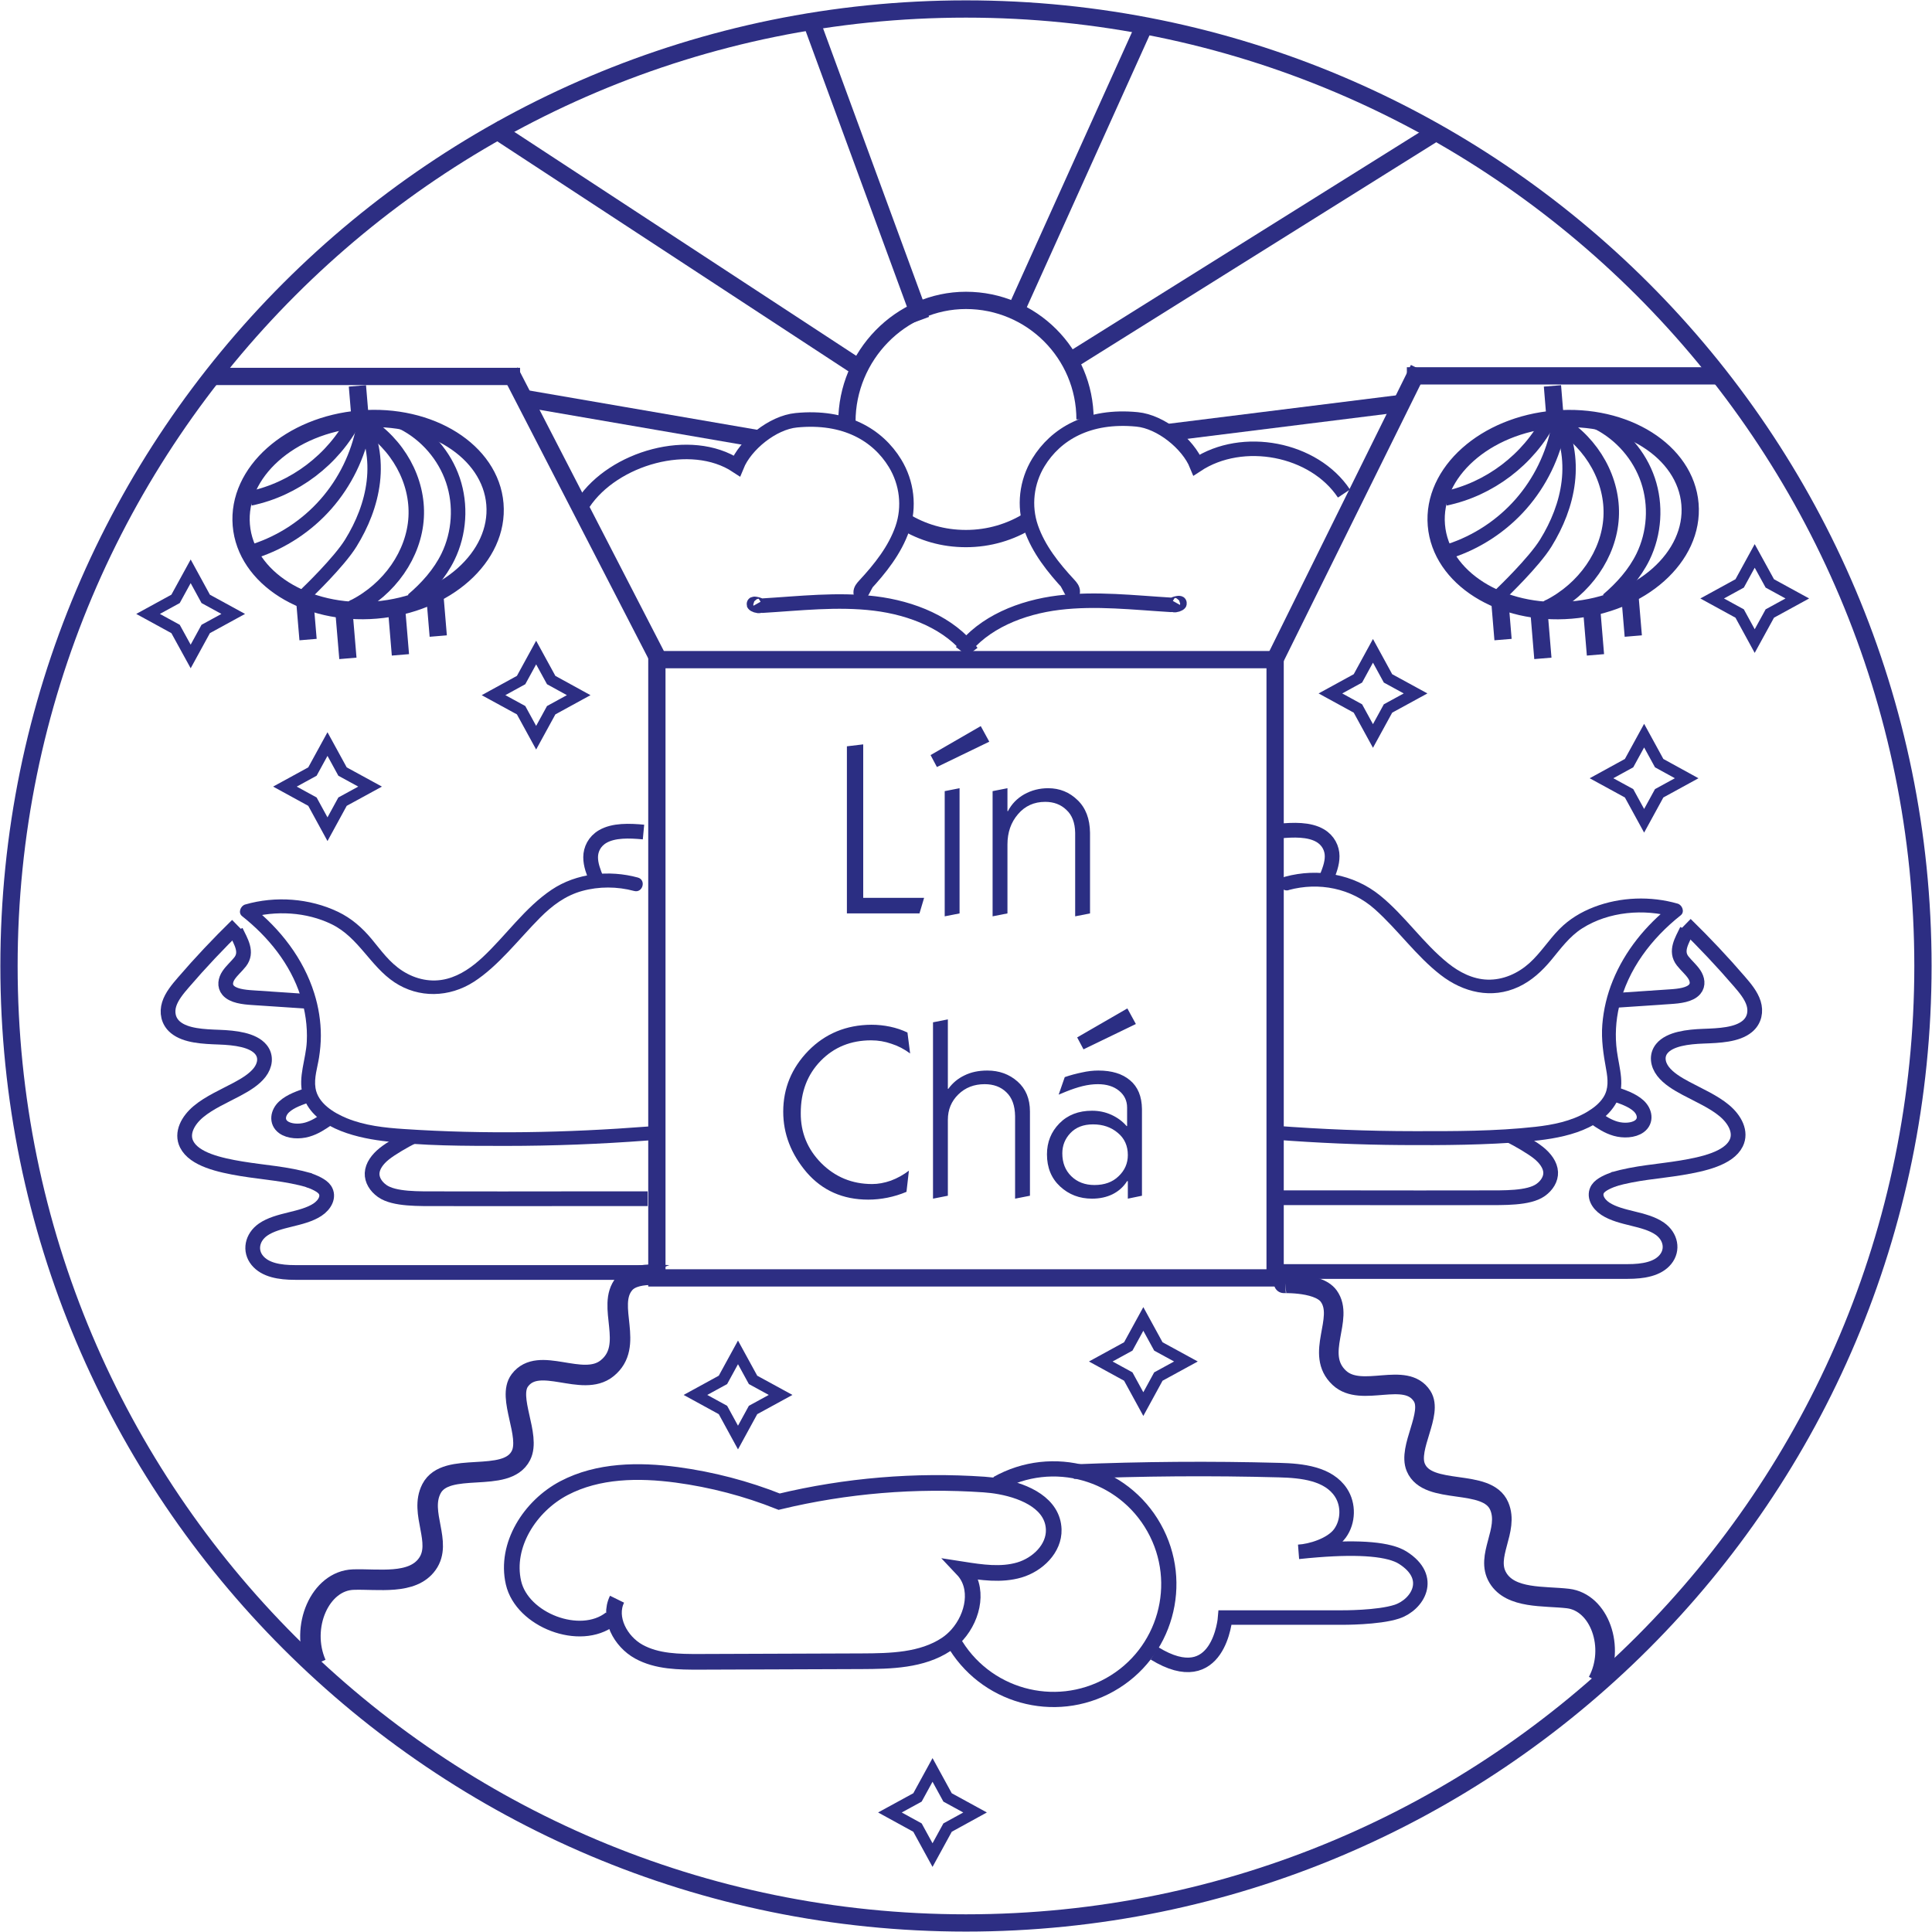 <?xml version="1.0" encoding="UTF-8"?> <svg xmlns="http://www.w3.org/2000/svg" width="349" height="349" viewBox="0 0 349 349" fill="none"><g clip-path="url(#clip0_347_113)"><path d="M64.563 69.708L65.042 75.437" stroke="#2D2E83" stroke-width="3.12" stroke-miterlimit="10"></path><path d="M67.932 110.199C80.583 109.145 90.196 100.568 89.402 91.041C88.609 81.514 77.71 74.645 65.059 75.698C52.408 76.752 42.795 85.329 43.589 94.856C44.382 104.383 55.281 111.252 67.932 110.199Z" stroke="#2D2E83" stroke-width="3.12" stroke-miterlimit="10"></path><path d="M63.99 75.791C60.262 83.008 53.159 88.393 45.202 90.039" stroke="#2D2E83" stroke-width="2.62" stroke-miterlimit="10"></path><path d="M65.678 77.165C64.699 82.279 62.334 87.122 58.897 91.038C55.46 94.954 50.961 97.923 46.014 99.537" stroke="#2D2E83" stroke-width="2.62" stroke-miterlimit="10"></path><path d="M65.188 75.416C67.24 78.801 67.907 83.029 67.438 87.018C66.969 91.007 65.428 94.767 63.376 98.09C61.251 101.547 55.492 107.057 55.492 107.057C55.492 107.057 54.252 108.39 54.273 108.046" stroke="#2D2E83" stroke-width="2.42" stroke-miterlimit="10"></path><path d="M65.803 76.457C71.875 80.176 75.551 86.831 75.176 93.455C74.801 100.079 70.396 106.432 63.917 109.702C63.824 109.505 64.24 110.9 64.24 110.9" stroke="#2D2E83" stroke-width="2.79" stroke-miterlimit="10"></path><path d="M72.749 76.301C76.978 78.426 80.311 82.279 81.821 86.758C83.331 91.236 82.998 96.319 80.925 100.579C79.436 103.62 77.124 106.203 74.551 108.39C74.51 108.296 74.468 108.213 74.416 108.119" stroke="#2D2E83" stroke-width="2.62" stroke-miterlimit="10"></path><path d="M55.044 108.38L55.648 115.535" stroke="#2D2E83" stroke-width="3.12" stroke-miterlimit="10"></path><path d="M62.084 109.9L62.845 118.93" stroke="#2D2E83" stroke-width="3.12" stroke-miterlimit="10"></path><path d="M71.645 110.036L72.333 118.295" stroke="#2D2E83" stroke-width="3.12" stroke-miterlimit="10"></path><path d="M78.593 108.057L79.165 114.899" stroke="#2D2E83" stroke-width="3.12" stroke-miterlimit="10"></path><path d="M280.437 69.708L280.906 75.437" stroke="#2D2E83" stroke-width="3.12" stroke-miterlimit="10"></path><path d="M283.811 110.209C296.462 109.156 306.075 100.579 305.281 91.052C304.488 81.525 293.589 74.656 280.938 75.709C268.287 76.763 258.674 85.34 259.468 94.867C260.261 104.394 271.16 111.263 283.811 110.209Z" stroke="#2D2E83" stroke-width="3.12" stroke-miterlimit="10"></path><path d="M279.864 75.791C276.135 83.008 269.032 88.393 261.075 90.039" stroke="#2D2E83" stroke-width="2.62" stroke-miterlimit="10"></path><path d="M281.541 77.165C280.562 82.279 278.198 87.122 274.761 91.038C271.324 94.954 266.825 97.923 261.877 99.537" stroke="#2D2E83" stroke-width="2.62" stroke-miterlimit="10"></path><path d="M281.052 75.416C283.103 78.801 283.77 83.029 283.301 87.018C282.833 91.007 281.291 94.767 279.239 98.09C277.115 101.547 271.355 107.057 271.355 107.057C271.355 107.057 270.116 108.39 270.136 108.046" stroke="#2D2E83" stroke-width="2.42" stroke-miterlimit="10"></path><path d="M281.666 76.457C287.738 80.176 291.415 86.831 291.04 93.455C290.665 100.079 286.259 106.432 279.781 109.702C279.687 109.505 280.104 110.9 280.104 110.9" stroke="#2D2E83" stroke-width="2.79" stroke-miterlimit="10"></path><path d="M288.624 76.301C292.852 78.426 296.185 82.279 297.695 86.758C299.205 91.247 298.872 96.319 296.799 100.579C295.31 103.62 292.998 106.203 290.425 108.39C290.384 108.296 290.342 108.213 290.29 108.119" stroke="#2D2E83" stroke-width="2.62" stroke-miterlimit="10"></path><path d="M270.917 108.38L271.511 115.535" stroke="#2D2E83" stroke-width="3.12" stroke-miterlimit="10"></path><path d="M277.958 109.9L278.708 118.93" stroke="#2D2E83" stroke-width="3.12" stroke-miterlimit="10"></path><path d="M287.52 110.036L288.207 118.295" stroke="#2D2E83" stroke-width="3.12" stroke-miterlimit="10"></path><path d="M294.466 108.057L295.039 114.899" stroke="#2D2E83" stroke-width="3.12" stroke-miterlimit="10"></path><path d="M193.523 65.094L259.951 23.538" stroke="#2D2E83" stroke-width="3.12" stroke-miterlimit="10"></path><path d="M183.15 56.877L206.73 4.624" stroke="#2D2E83" stroke-width="3.12" stroke-miterlimit="10"></path><path d="M166.361 57.783L146.562 3.874" stroke="#2D2E83" stroke-width="3.12" stroke-miterlimit="10"></path><path d="M154.685 66.146L89.07 23.174" stroke="#2D2E83" stroke-width="3.12" stroke-miterlimit="10"></path><path d="M118.66 118.555L92.132 67.094" stroke="#2D2E83" stroke-width="3.12" stroke-miterlimit="10"></path><path d="M93.944 68.001H37.963" stroke="#2D2E83" stroke-width="3.12" stroke-miterlimit="10"></path><path d="M230.341 119.045L256.264 66.615" stroke="#2D2E83" stroke-width="3.12" stroke-miterlimit="10"></path><path d="M254.139 67.896H310.599" stroke="#2D2E83" stroke-width="3.12" stroke-miterlimit="10"></path><path d="M121.357 230.216C121.597 230.872 115.077 229.122 112.765 231.903C109.411 235.923 114.785 243.078 109.65 247.182C105.193 250.754 97.361 244.734 93.903 249.348C91.559 252.473 95.934 259.326 94.101 262.929C91.445 268.158 80.613 263.742 77.936 268.939C75.666 273.345 79.988 278.604 77.186 282.531C74.479 286.343 68.302 285.187 63.803 285.343C57.835 285.551 54.169 293.883 57.106 300.57" stroke="#2D2E83" stroke-width="3.7" stroke-miterlimit="10"></path><path d="M232.142 231.799C230.476 231.924 237.996 231.309 240.027 234.132C242.964 238.204 237.319 244.599 241.943 248.9C245.963 252.639 253.889 247.536 256.889 252.191C258.92 255.347 254.243 261.513 255.753 265.085C257.93 270.262 268.616 266.908 270.824 272.064C272.699 276.427 268.189 281.093 270.595 285.041C272.928 288.874 278.927 288.259 283.229 288.759C288.936 289.426 291.863 297.622 288.582 303.746" stroke="#2D2E83" stroke-width="3.54" stroke-miterlimit="10"></path><path d="M173.724 117.67C177.682 112.41 184.514 109.692 191.253 108.869C197.991 108.046 204.813 108.859 211.593 109.265C211.906 109.286 212.145 109.098 212.447 109.025C214.395 108.557 211.166 110.161 212.02 108.64" stroke="#2D2E83" stroke-width="2.62" stroke-miterlimit="10"></path><path d="M242.776 89.153C237.361 81.009 224.477 78.519 216.166 83.998C214.604 80.165 209.698 76.176 205.417 75.76C196.585 74.895 190.701 78.426 187.587 83.519C185.42 87.06 184.91 91.413 186.254 95.309C187.597 99.204 190.263 102.558 193.117 105.63C193.45 105.995 193.815 106.411 193.784 106.901C193.753 107.39 192.951 105.453 192.607 105.088" stroke="#2D2E83" stroke-width="2.62" stroke-miterlimit="10"></path><path d="M175.536 117.816C171.579 112.556 164.746 109.838 158.008 109.015C151.269 108.192 144.447 109.005 137.667 109.411C137.355 109.432 137.115 109.244 136.813 109.171C134.865 108.703 138.094 110.306 137.24 108.786" stroke="#2D2E83" stroke-width="2.62" stroke-miterlimit="10"></path><path d="M105.391 90.882C110.806 82.738 124.773 78.665 133.095 84.154C134.657 80.321 139.563 76.332 143.843 75.916C152.675 75.051 158.56 78.582 161.674 83.675C163.84 87.216 164.351 91.57 163.007 95.465C161.663 99.36 158.997 102.714 156.143 105.786C155.81 106.151 155.446 106.567 155.477 107.057C155.508 107.546 156.31 105.609 156.654 105.245" stroke="#2D2E83" stroke-width="2.62" stroke-miterlimit="10"></path><path d="M232.788 160.778C238.235 159.299 244.068 160.434 248.317 164.215C252.566 167.996 255.785 172.662 260.232 176.109C264.325 179.286 269.46 180.525 274.303 178.276C276.677 177.172 278.594 175.391 280.239 173.401C281.885 171.412 283.52 169.152 285.801 167.704C290.592 164.653 296.997 164.111 302.382 165.673L301.83 163.569C297.279 167.173 293.529 171.756 291.332 177.161C290.3 179.692 289.665 182.358 289.446 185.077C289.228 187.795 289.644 190.482 290.144 193.211C290.457 194.929 290.623 196.679 289.644 198.21C288.905 199.366 287.77 200.22 286.603 200.908C283.801 202.543 280.51 203.199 277.323 203.553C270.106 204.355 262.732 204.345 255.483 204.334C247.099 204.334 238.714 203.99 230.341 203.355C228.726 203.23 228.737 205.751 230.341 205.876C237.933 206.459 245.547 206.792 253.16 206.844C260.774 206.896 268.325 206.844 275.844 206.209C281.364 205.74 288.967 204.563 291.988 199.189C293.675 196.19 292.508 193.023 292.081 189.868C291.717 187.17 291.873 184.4 292.498 181.754C294.06 175.099 298.331 169.527 303.611 165.34C304.382 164.725 303.882 163.476 303.059 163.236C298.185 161.83 292.717 162.018 287.967 163.84C285.603 164.746 283.458 166.038 281.677 167.85C279.75 169.798 278.292 172.172 276.24 174.005C274.188 175.838 271.522 177.047 268.71 176.963C266.054 176.89 263.596 175.62 261.565 173.985C257.066 170.37 253.795 165.413 249.317 161.778C244.516 157.872 238.069 156.758 232.132 158.372C230.57 158.799 231.236 161.226 232.799 160.799L232.788 160.778Z" fill="#2D2E83"></path><path d="M230.341 229.685H294.029C296.841 229.685 299.445 229.237 300.862 227.497C302.278 225.758 301.82 223.352 299.82 221.946C298.497 221.019 296.685 220.55 294.935 220.123C293.186 219.696 291.363 219.249 289.999 218.353C288.634 217.457 287.843 215.968 288.634 214.76C289.165 213.958 290.592 213.354 291.707 212.968" stroke="#2D2E83" stroke-width="2.66" stroke-miterlimit="10"></path><path d="M230.341 216.364H244.745C252.588 216.364 260.43 216.395 268.262 216.364C271.553 216.353 276.126 216.509 278.292 214.968C279.469 214.135 280.167 212.947 280.115 211.76C280.052 210.448 279.136 209.219 277.917 208.24C276.698 207.261 274.293 205.876 272.793 205.126" stroke="#2D2E83" stroke-width="2.66" stroke-miterlimit="10"></path><path d="M291.384 213.052C295.633 211.823 299.508 211.646 303.736 210.948C307.694 210.292 312.256 209.261 313.62 206.521C314.62 204.511 313.412 202.23 311.475 200.616C309.537 199.002 306.944 197.877 304.559 196.606C302.955 195.752 301.382 194.794 300.414 193.534C299.445 192.273 299.185 190.659 300.195 189.42C301.632 187.66 304.892 187.285 307.725 187.18C310.558 187.076 313.755 186.951 315.62 185.42C316.974 184.306 317.224 182.671 316.776 181.233C316.328 179.796 315.245 178.494 314.162 177.244C311.131 173.724 307.892 170.287 304.476 166.954" stroke="#2D2E83" stroke-width="2.66" stroke-miterlimit="10"></path><path d="M304.726 168.027C303.809 169.943 302.58 171.808 303.955 173.578C304.601 174.401 305.465 175.13 306.038 175.984C306.611 176.838 306.819 177.901 306.132 178.703C305.257 179.723 303.351 179.942 301.684 180.046C298.414 180.265 295.55 180.463 292.28 180.681C292.415 180.421 292.134 180.192 292.28 179.932" stroke="#2D2E83" stroke-width="2.66" stroke-miterlimit="10"></path><path d="M288.176 201.949C289.28 202.709 290.425 203.491 291.852 203.897C293.279 204.303 295.071 204.23 296.143 203.449C297.445 202.491 297.154 200.835 296.008 199.772C294.862 198.71 293.102 198.116 291.404 197.554" stroke="#2D2E83" stroke-width="2.66" stroke-miterlimit="10"></path><path d="M239.568 158.726C240.11 157.393 240.651 156.039 240.641 154.654C240.631 153.269 239.964 151.821 238.475 150.946C236.485 149.78 233.632 149.884 231.09 150.123" stroke="#2D2E83" stroke-width="2.66" stroke-miterlimit="10"></path><path d="M115.212 158.518C110.056 157.112 104.13 157.706 99.641 160.726C94.829 163.955 91.413 168.964 87.216 172.891C85.352 174.63 83.217 176.172 80.717 176.817C77.947 177.536 75.103 176.921 72.718 175.39C70.333 173.859 68.844 171.683 67.125 169.62C65.407 167.558 63.47 165.871 61.064 164.715C55.919 162.257 49.753 161.809 44.285 163.392C43.462 163.632 42.952 164.882 43.733 165.496C48.472 169.256 52.419 174.109 54.294 179.931C55.148 182.598 55.554 185.368 55.419 188.159C55.273 191.305 53.825 194.554 54.669 197.679C56.242 203.553 63.876 205.438 69.052 206.094C76.395 207.032 83.967 206.99 91.351 207C99.912 207 108.463 206.667 117.003 206.021C118.607 205.896 118.628 203.376 117.003 203.501C102.391 204.626 87.602 204.928 72.968 203.949C69.49 203.72 65.886 203.334 62.626 201.991C60.262 201.012 57.429 199.293 56.992 196.544C56.7 194.721 57.346 192.846 57.627 191.065C57.835 189.742 57.96 188.409 57.96 187.066C57.96 184.493 57.543 181.9 56.773 179.442C54.804 173.151 50.628 167.787 45.504 163.726L44.952 165.829C49.795 164.423 55.388 164.736 59.949 166.975C64.782 169.35 66.886 174.547 71.271 177.453C75.655 180.358 81.165 180.202 85.591 177.359C90.018 174.516 93.694 169.673 97.537 165.798C99.725 163.601 102.131 161.778 105.161 160.945C108.192 160.111 111.483 160.122 114.545 160.945C116.108 161.372 116.785 158.945 115.212 158.518Z" fill="#2D2E83"></path><path d="M116.993 229.862H53.304C50.492 229.862 47.889 229.414 46.472 227.674C45.056 225.935 45.514 223.529 47.514 222.123C48.837 221.196 50.649 220.727 52.398 220.3C54.148 219.873 55.971 219.426 57.335 218.53C58.7 217.634 59.491 216.145 58.7 214.937C58.168 214.135 56.742 213.531 55.627 213.145" stroke="#2D2E83" stroke-width="2.66" stroke-miterlimit="10"></path><path d="M116.993 216.541C112.192 216.541 107.39 216.541 102.589 216.541C94.746 216.541 86.904 216.572 79.072 216.541C75.781 216.53 71.208 216.686 69.042 215.145C67.865 214.312 67.167 213.124 67.219 211.937C67.282 210.625 68.198 209.396 69.417 208.417C70.635 207.438 73.041 206.053 74.541 205.303" stroke="#2D2E83" stroke-width="2.66" stroke-miterlimit="10"></path><path d="M55.95 213.229C51.701 212 47.826 211.822 43.598 211.125C39.64 210.469 35.078 209.437 33.714 206.698C32.714 204.688 33.922 202.407 35.859 200.793C37.797 199.179 40.39 198.054 42.775 196.783C44.379 195.929 45.952 194.971 46.92 193.711C47.889 192.45 48.149 190.836 47.139 189.597C45.702 187.836 42.442 187.462 39.609 187.357C36.776 187.253 33.578 187.128 31.714 185.597C30.36 184.483 30.11 182.848 30.558 181.41C31.006 179.973 32.089 178.671 33.172 177.421C36.203 173.901 39.442 170.464 42.858 167.131" stroke="#2D2E83" stroke-width="2.66" stroke-miterlimit="10"></path><path d="M42.608 168.204C43.525 170.12 44.754 171.985 43.379 173.755C42.733 174.578 41.869 175.307 41.296 176.161C40.723 177.015 40.515 178.078 41.202 178.879C42.077 179.9 43.983 180.119 45.649 180.223C48.92 180.442 51.784 180.64 55.054 180.858C54.919 180.598 55.2 180.369 55.054 180.108" stroke="#2D2E83" stroke-width="2.66" stroke-miterlimit="10"></path><path d="M59.158 202.116C58.054 202.876 56.908 203.657 55.481 204.063C54.054 204.469 52.263 204.397 51.19 203.615C49.888 202.657 50.18 201.001 51.326 199.939C52.471 198.877 54.231 198.283 55.929 197.72" stroke="#2D2E83" stroke-width="2.66" stroke-miterlimit="10"></path><path d="M107.765 158.903C107.224 157.57 106.682 156.216 106.693 154.831C106.703 153.446 107.37 151.998 108.859 151.123C110.848 149.957 113.702 150.061 116.243 150.3" stroke="#2D2E83" stroke-width="2.66" stroke-miterlimit="10"></path><path d="M206.532 238.256L209.25 243.224L214.228 245.942L209.25 248.661L206.532 253.639L203.813 248.661L198.845 245.942L203.813 243.224L206.532 238.256Z" stroke="#2D2E83" stroke-width="2.05" stroke-miterlimit="10"></path><path d="M316.973 100.422L319.702 105.39L324.67 108.109L319.702 110.827L316.973 115.806L314.255 110.827L309.287 108.109L314.255 105.39L316.973 100.422Z" stroke="#2D2E83" stroke-width="2.05" stroke-miterlimit="10"></path><path d="M248.015 117.566L250.733 122.544L255.712 125.263L250.733 127.981L248.015 132.949L245.297 127.981L240.329 125.263L245.297 122.544L248.015 117.566Z" stroke="#2D2E83" stroke-width="2.05" stroke-miterlimit="10"></path><path d="M296.998 132.886L299.716 137.854L304.684 140.583L299.716 143.302L296.998 148.27L294.279 143.302L289.301 140.583L294.279 137.854L296.998 132.886Z" stroke="#2D2E83" stroke-width="2.05" stroke-miterlimit="10"></path><path d="M34.443 103.203L37.161 108.182L42.129 110.9L37.161 113.618L34.443 118.586L31.714 113.618L26.746 110.9L31.714 108.182L34.443 103.203Z" stroke="#2D2E83" stroke-width="2.05" stroke-miterlimit="10"></path><path d="M96.85 117.878L99.568 122.846L104.536 125.575L99.568 128.293L96.85 133.261L94.132 128.293L89.153 125.575L94.132 122.846L96.85 117.878Z" stroke="#2D2E83" stroke-width="2.05" stroke-miterlimit="10"></path><path d="M59.158 134.407L61.876 139.375L66.855 142.093L61.876 144.812L59.158 149.79L56.439 144.812L51.471 142.093L56.439 139.375L59.158 134.407Z" stroke="#2D2E83" stroke-width="2.05" stroke-miterlimit="10"></path><path d="M133.313 244.297L136.032 249.265L141.01 251.983L136.032 254.702L133.313 259.68L130.595 254.702L125.627 251.983L130.595 249.265L133.313 244.297Z" stroke="#2D2E83" stroke-width="2.05" stroke-miterlimit="10"></path><path d="M168.454 319.723L171.172 324.691L176.14 327.409L171.172 330.138L168.454 335.106L165.736 330.138L160.757 327.409L165.736 324.691L168.454 319.723Z" stroke="#2D2E83" stroke-width="2.05" stroke-miterlimit="10"></path><path d="M180.119 268.012C190.149 262.377 202.845 265.95 208.469 275.98C214.103 286.009 210.531 298.705 200.501 304.33C190.472 309.954 177.776 306.392 172.151 296.362" stroke="#2D2E83" stroke-width="2.75" stroke-miterlimit="10"></path><path d="M208.542 298.664C220.238 305.84 221.311 292.196 221.311 292.196H242.412C242.412 292.196 248.963 292.248 252.337 291.134C256.076 289.894 259.117 284.999 253.399 281.385C250.994 279.865 245.786 279.396 237.985 280.01C236.912 280.094 235.788 280.198 234.611 280.323C236.735 280.219 240.526 279.094 242.057 276.98C243.588 274.865 243.661 271.803 242.234 269.627C239.974 266.179 235.204 265.669 231.09 265.565C218.707 265.231 206.302 265.325 193.929 265.835" stroke="#2D2E83" stroke-width="2.62" stroke-miterlimit="10"></path><path d="M111.463 288.884C109.796 292.269 112.088 296.529 115.389 298.351C118.691 300.174 122.648 300.205 126.429 300.195C136.167 300.164 145.916 300.132 155.654 300.091C160.924 300.07 166.527 299.955 170.923 297.049C171.652 296.56 172.329 295.966 172.922 295.3C175.891 291.956 176.911 286.697 173.901 283.51C177.307 284.041 180.838 284.572 184.139 283.604C187.441 282.635 190.451 279.729 190.347 276.292C190.201 271.72 185.389 269.397 180.609 268.522C179.64 268.345 178.682 268.231 177.755 268.168C165.361 267.314 152.831 268.356 140.75 271.262C134.813 268.897 128.596 267.273 122.263 266.419C115.379 265.502 108.047 265.585 101.891 268.814C95.736 272.043 91.205 279.135 92.757 285.905C94.309 292.675 104.818 296.706 110.296 292.425" stroke="#2D2E83" stroke-width="2.83" stroke-miterlimit="10"></path><path d="M174.495 347.365C269.968 347.365 347.365 269.968 347.365 174.495C347.365 79.021 269.968 1.625 174.495 1.625C79.021 1.625 1.625 79.021 1.625 174.495C1.625 269.968 79.021 347.365 174.495 347.365Z" stroke="#2D2E83" stroke-width="3.12" stroke-miterlimit="10"></path><path d="M230.34 119.159H118.659V230.841H230.34V119.159Z" stroke="#2D2E83" stroke-width="3.12" stroke-miterlimit="10"></path><path d="M185.868 94.038C182.567 96.1 178.671 97.288 174.495 97.288C170.318 97.288 166.621 96.163 163.372 94.194" stroke="#2D2E83" stroke-width="3.12" stroke-miterlimit="10"></path><path d="M152.988 76.166C152.988 64.282 162.622 54.263 174.495 54.263C186.368 54.263 196.002 63.897 196.002 75.77" stroke="#2D2E83" stroke-width="3.12" stroke-miterlimit="10"></path><path d="M211.146 78.113L253.181 72.864" stroke="#2D2E83" stroke-width="3.12" stroke-miterlimit="10"></path><path d="M136.823 79.228L94.632 71.958" stroke="#2D2E83" stroke-width="3.12" stroke-miterlimit="10"></path><path d="M166.097 165H152.985V134.816L155.933 134.464V162.184H166.933L166.097 165ZM173.337 165L170.653 165.528V142.912L173.337 142.384V165ZM168.101 136.4L177.165 131.164L178.705 133.98L169.245 138.556L168.101 136.4ZM179.304 165.528V142.912L181.988 142.384V146.52H182.076C182.75 145.229 183.733 144.217 185.024 143.484C186.344 142.751 187.781 142.384 189.336 142.384C191.418 142.384 193.193 143.103 194.66 144.54C196.126 145.948 196.874 147.913 196.904 150.436V165L194.22 165.528V150.436C194.19 148.617 193.662 147.239 192.636 146.3C191.638 145.332 190.362 144.848 188.808 144.848C186.784 144.848 185.141 145.596 183.88 147.092C182.618 148.559 181.988 150.377 181.988 152.548V165L179.304 165.528ZM163.924 186.52L164.408 190.304C163.352 189.512 162.223 188.925 161.02 188.544C159.847 188.133 158.629 187.928 157.368 187.928C153.701 187.928 150.665 189.16 148.26 191.624C145.855 194.088 144.652 197.227 144.652 201.04C144.623 204.56 145.855 207.581 148.348 210.104C150.871 212.627 153.936 213.888 157.544 213.888C158.629 213.888 159.759 213.683 160.932 213.272C162.105 212.832 163.191 212.231 164.188 211.468L163.748 215.296C162.633 215.765 161.489 216.117 160.316 216.352C159.143 216.587 157.984 216.704 156.84 216.704C152.264 216.704 148.553 215.061 145.708 211.776C142.892 208.461 141.484 204.809 141.484 200.82C141.484 196.596 142.995 192.929 146.016 189.82C149.067 186.711 152.865 185.141 157.412 185.112C158.556 185.112 159.685 185.229 160.8 185.464C161.915 185.699 162.956 186.051 163.924 186.52ZM171.224 216L168.54 216.528V184.672L171.224 184.144V196.684H171.312C172.075 195.628 173.043 194.821 174.216 194.264C175.389 193.677 176.768 193.384 178.352 193.384C180.493 193.384 182.312 194.044 183.808 195.364C185.304 196.684 186.052 198.488 186.052 200.776V216L183.368 216.528V201.612C183.339 199.705 182.811 198.268 181.784 197.3C180.787 196.332 179.481 195.848 177.868 195.848C175.961 195.848 174.377 196.464 173.116 197.696C171.855 198.928 171.224 200.453 171.224 202.272V216ZM191.238 197.74L192.338 194.572C193.365 194.22 194.391 193.941 195.418 193.736C196.445 193.501 197.442 193.384 198.41 193.384C200.845 193.384 202.751 193.971 204.13 195.144C205.538 196.317 206.257 198.048 206.286 200.336V216L203.734 216.528V213.36H203.602C202.957 214.387 202.077 215.179 200.962 215.736C199.877 216.264 198.645 216.528 197.266 216.528C195.007 216.528 193.086 215.795 191.502 214.328C189.918 212.861 189.126 210.925 189.126 208.52C189.126 206.32 189.874 204.457 191.37 202.932C192.866 201.407 194.831 200.644 197.266 200.644C198.527 200.644 199.701 200.893 200.786 201.392C201.871 201.891 202.781 202.565 203.514 203.416H203.602V200.072C203.602 198.84 203.118 197.828 202.15 197.036C201.182 196.244 199.906 195.848 198.322 195.848C197.442 195.848 196.518 195.965 195.55 196.2C194.611 196.435 193.599 196.772 192.514 197.212L191.238 197.74ZM197.442 203.108C195.711 203.108 194.347 203.636 193.35 204.692C192.382 205.719 191.898 206.936 191.898 208.344C191.898 210.045 192.441 211.424 193.526 212.48C194.611 213.536 196.005 214.064 197.706 214.064C199.525 214.064 200.977 213.536 202.062 212.48C203.177 211.424 203.734 210.148 203.734 208.652C203.734 206.98 203.133 205.645 201.93 204.648C200.727 203.621 199.231 203.108 197.442 203.108ZM194.582 187.4L203.646 182.164L205.186 184.98L195.726 189.556L194.582 187.4Z" fill="#2B2E83"></path></g><defs><clipPath id="clip0_347_113"><rect width="349" height="349" fill="white"></rect></clipPath></defs></svg> 